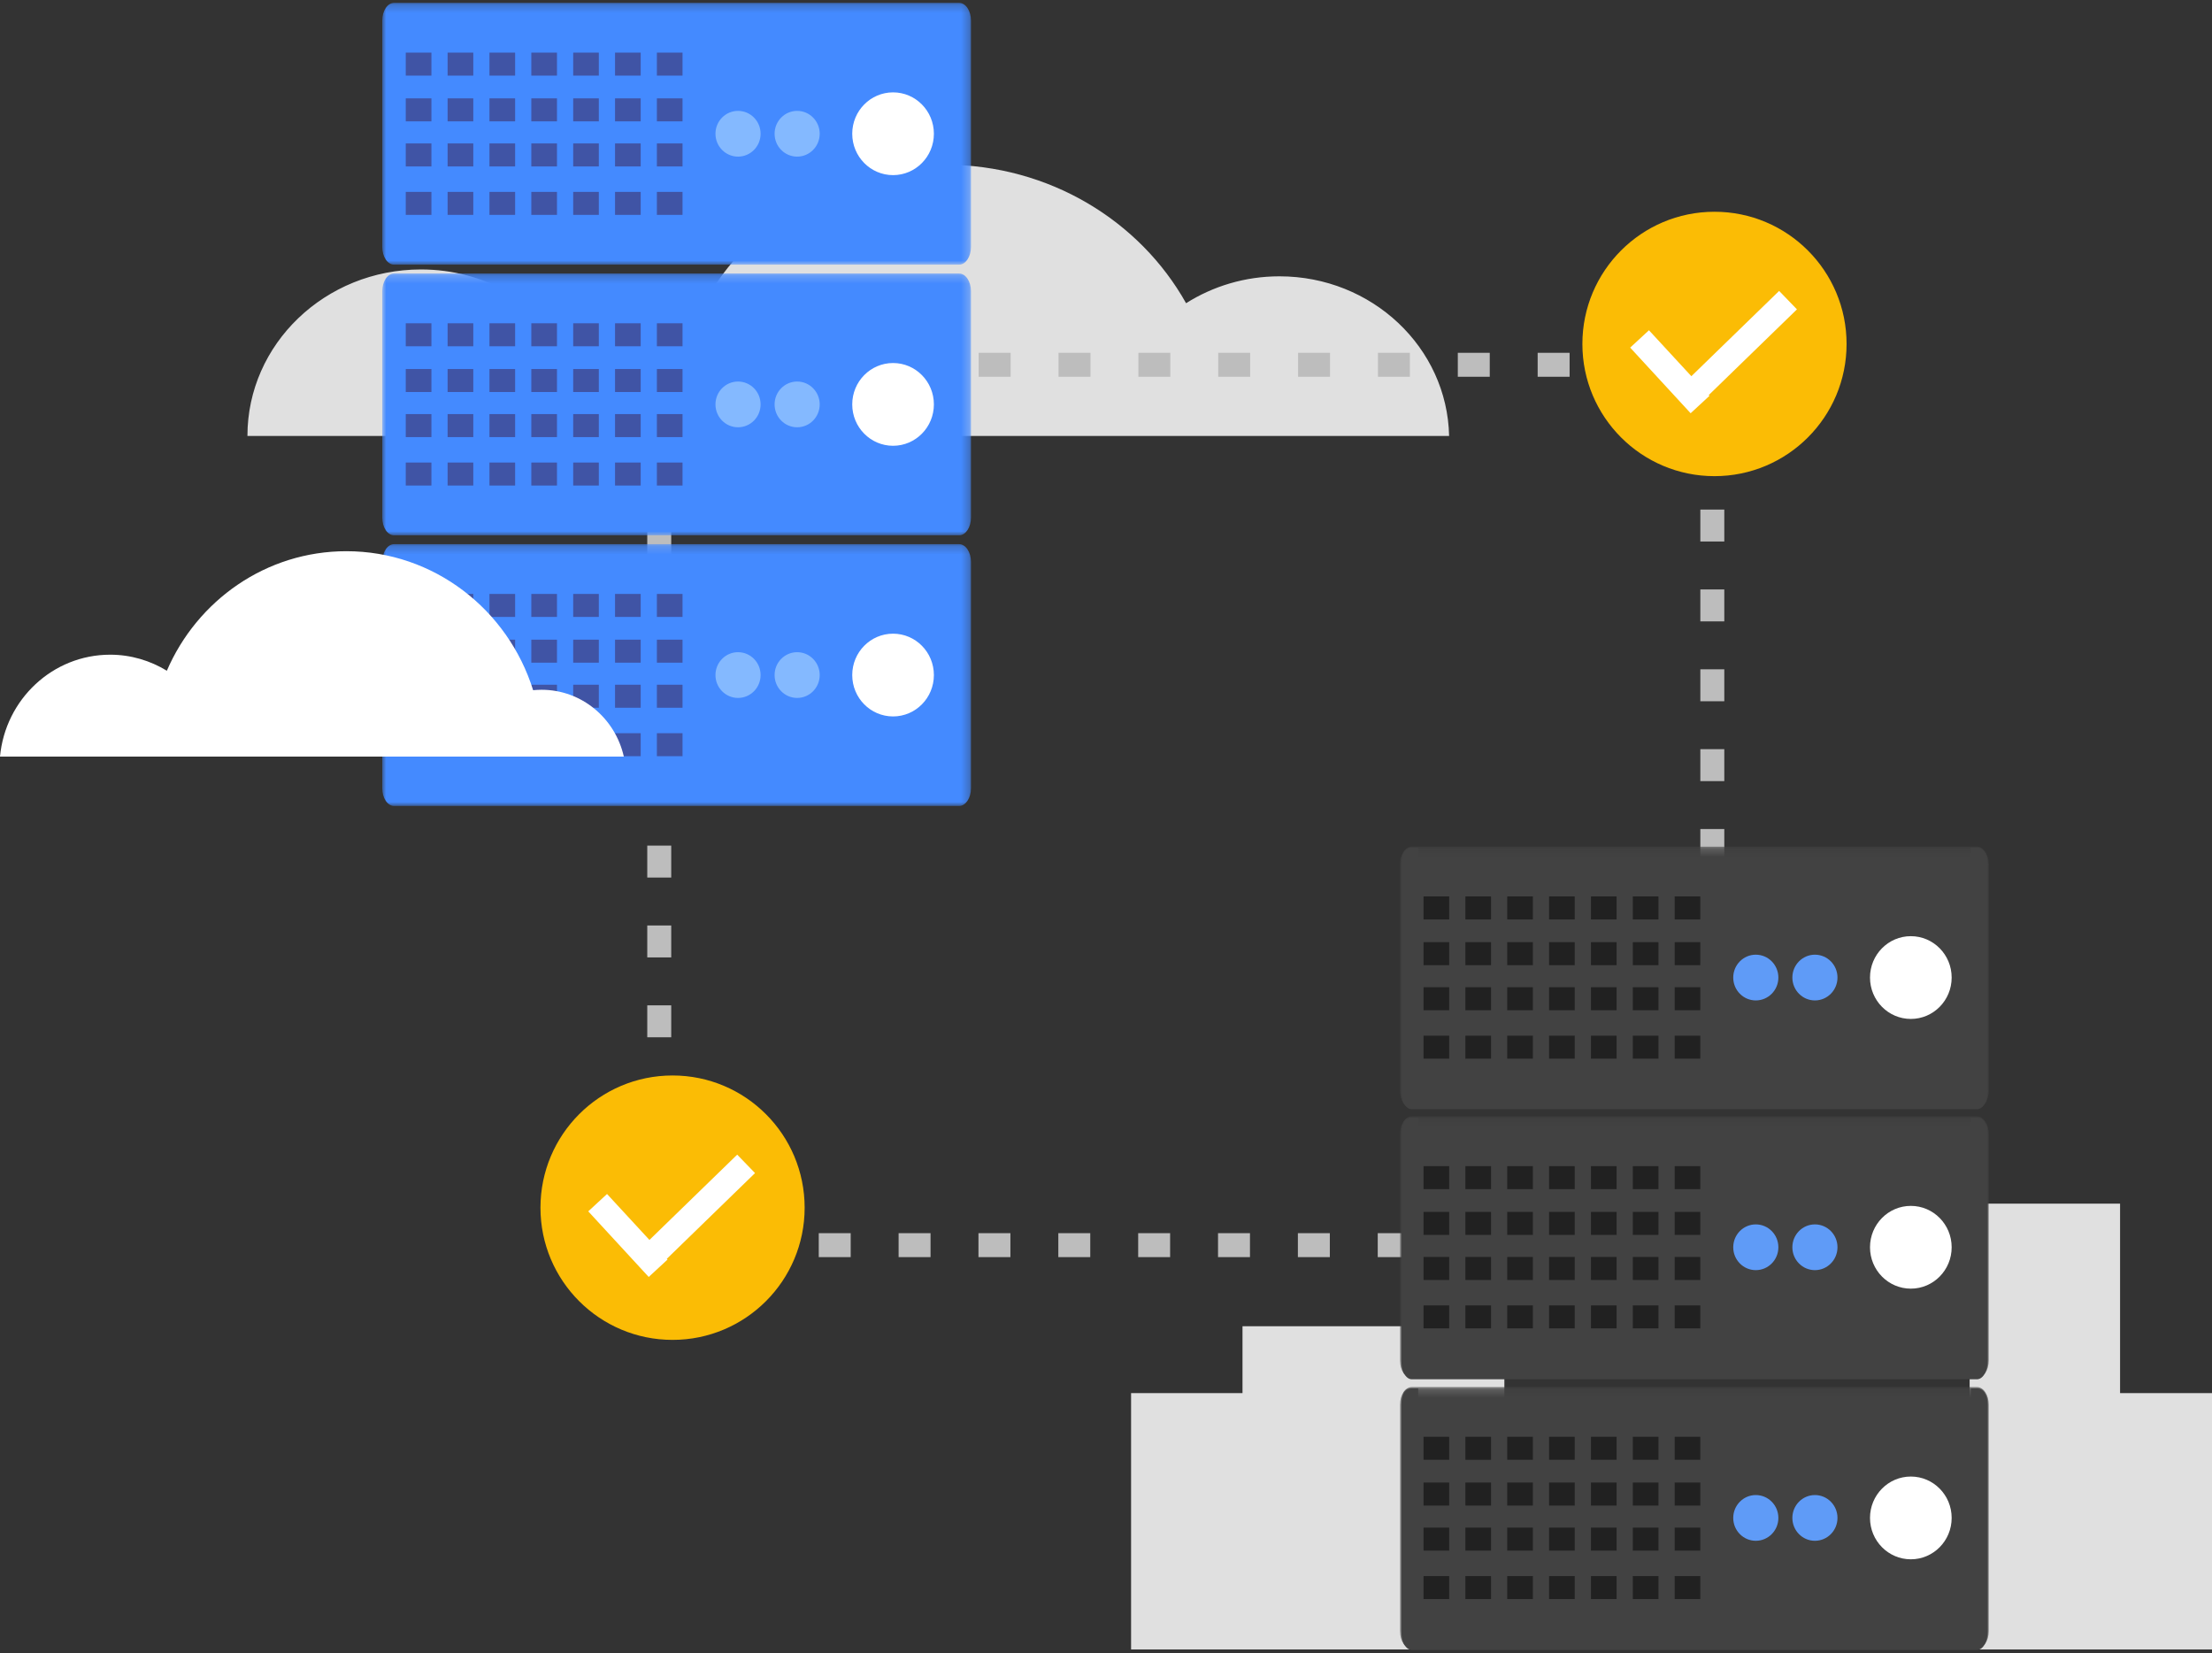 <?xml version="1.0" encoding="UTF-8"?>
<svg xmlns="http://www.w3.org/2000/svg" xmlns:xlink="http://www.w3.org/1999/xlink" width="277px" height="207px" viewBox="0 0 277 207" version="1.1">
  <rect x="0" y="0" width="277" height="207" fill="#333333" stroke="none"/>
  <title>Use-Case-Graphics_1@3x</title>
  <desc>Created with Sketch.</desc>
  <defs>
    <polygon id="path-1" points="73.725 33.004 73.725 0.22 36.863 0.22 0 0.22 0 33.004 73.725 33.004"></polygon>
    <polygon id="path-3" points="73.725 33.004 73.725 0.22 36.863 0.22 0 0.22 0 33.004 73.725 33.004"></polygon>
    <polygon id="path-5" points="73.725 33.004 73.725 0.22 36.863 0.22 0 0.22 0 33.004 73.725 33.004"></polygon>
    <polygon id="path-7" points="73.725 32.957 73.725 0.173 0 0.173 0 32.957"></polygon>
    <polygon id="path-9" points="73.725 33.004 73.725 0.22 36.863 0.22 0 0.22 0 33.004 73.725 33.004"></polygon>
    <polygon id="path-11" points="73.725 32.957 73.725 0.173 0 0.173 0 32.957"></polygon>
  </defs>
  <g id="Spanner" stroke="none" stroke-width="1" fill="none" fill-rule="evenodd">
    <g id="Cloud-Data-Transfer-B" transform="translate(-822, -2724)">
      <g id="Use-Case-Graphics_1" transform="translate(822, 2724)">
        <rect id="Rectangle-4" fill="#E0E0E0" x="155.594" y="166.06" width="32.793" height="40.469"></rect>
        <rect id="Rectangle-4-Copy" fill="#E0E0E0" x="141.64" y="174.433" width="18.839" height="32.096"></rect>
        <rect id="Rectangle-4-Copy-3" fill="#E0E0E0" x="251.882" y="174.433" width="25.118" height="32.096"></rect>
        <rect id="Rectangle-4-Copy-2" fill="#E0E0E0" x="246.649" y="150.71" width="18.839" height="55.819"></rect>
        <path d="M148.528,37.966 C142.747,27.647 131.4,20.628 118.333,20.628 C105.203,20.628 93.811,27.72 88.064,38.127 C86.786,37.799 85.452,37.606 84.072,37.606 C78.813,37.606 74.179,40.129 71.385,43.971 C67.603,37.851 60.669,33.739 52.713,33.739 C40.719,33.739 30.985,43.072 30.985,54.586 L181.466,54.586 C181.227,43.51 171.811,34.598 160.215,34.598 C155.899,34.598 151.884,35.843 148.528,37.966 Z" id="Fill-3" fill="#E0E0E0"></path>
        <rect id="Rectangle-56" stroke="#BDBDBD" stroke-width="3" stroke-dasharray="4,6" x="82.555" y="45.676" width="131.872" height="110.23"></rect>
        <g id="Group-14" transform="translate(47.192, 0)">
          <g id="Group-6" transform="translate(0.675, 0.136)">
            <mask id="mask-2" fill="white">
              <use xlink:href="#path-1"></use>
            </mask>
            <g id="Clip-5"></g>
            <path d="M73.725,30.778 C73.725,32.008 73.059,33.004 72.236,33.004 L1.491,33.004 C0.666,33.004 0,32.008 0,30.778 L0,2.444 C0,1.214 0.666,0.22 1.491,0.22 L72.236,0.22 C73.059,0.22 73.725,1.214 73.725,2.444 L73.725,30.778 Z" id="Fill-4" fill="#448AFF" mask="url(#mask-2)"></path>
          </g>
          <path d="M69.755,16.747 C69.755,19.609 67.467,21.928 64.643,21.928 C61.819,21.928 59.53,19.609 59.53,16.747 C59.53,13.885 61.819,11.566 64.643,11.566 C67.467,11.566 69.755,13.885 69.755,16.747" id="Fill-45" fill="#FFFFFF"></path>
          <path d="M55.457,16.747 C55.457,18.328 54.192,19.611 52.631,19.611 C51.073,19.611 49.807,18.328 49.807,16.747 C49.807,15.166 51.073,13.883 52.631,13.883 C54.192,13.883 55.457,15.166 55.457,16.747" id="Fill-46" fill="#84B9FF"></path>
          <path d="M48.055,16.747 C48.055,18.328 46.79,19.611 45.227,19.611 C43.668,19.611 42.403,18.328 42.403,16.747 C42.403,15.166 43.668,13.883 45.227,13.883 C46.79,13.883 48.055,15.166 48.055,16.747" id="Fill-47" fill="#84B9FF"></path>
          <polygon id="Fill-48" fill="#4054A5" points="3.62 9.468 6.833 9.468 6.833 6.589 3.62 6.589"></polygon>
          <polygon id="Fill-49" fill="#4054A5" points="8.86 9.47 12.075 9.47 12.075 6.589 8.86 6.589"></polygon>
          <polygon id="Fill-50" fill="#4054A5" points="14.101 9.468 17.314 9.468 17.314 6.589 14.101 6.589"></polygon>
          <polygon id="Fill-51" fill="#4054A5" points="19.342 9.468 22.556 9.468 22.556 6.589 19.342 6.589"></polygon>
          <polygon id="Fill-52" fill="#4054A5" points="24.587 9.468 27.797 9.468 27.797 6.589 24.587 6.589"></polygon>
          <polygon id="Fill-53" fill="#4054A5" points="29.826 9.468 33.039 9.468 33.039 6.589 29.826 6.589"></polygon>
          <polygon id="Fill-54" fill="#4054A5" points="35.068 9.468 38.278 9.468 38.278 6.589 35.068 6.589"></polygon>
          <polygon id="Fill-55" fill="#4054A5" points="3.62 26.905 6.833 26.905 6.833 24.026 3.62 24.026"></polygon>
          <polygon id="Fill-56" fill="#4054A5" points="8.86 26.905 12.075 26.905 12.075 24.026 8.86 24.026"></polygon>
          <polygon id="Fill-57" fill="#4054A5" points="14.101 26.905 17.314 26.905 17.314 24.026 14.101 24.026"></polygon>
          <polygon id="Fill-58" fill="#4054A5" points="19.342 26.905 22.556 26.905 22.556 24.026 19.342 24.026"></polygon>
          <polygon id="Fill-59" fill="#4054A5" points="24.587 26.905 27.797 26.905 27.797 24.026 24.587 24.026"></polygon>
          <polygon id="Fill-60" fill="#4054A5" points="29.826 26.905 33.039 26.905 33.039 24.026 29.826 24.026"></polygon>
          <polygon id="Fill-61" fill="#4054A5" points="35.068 26.905 38.278 26.905 38.278 24.026 35.068 24.026"></polygon>
          <polygon id="Fill-62" fill="#4054A5" points="3.62 20.841 6.833 20.841 6.833 17.959 3.62 17.959"></polygon>
          <polygon id="Fill-63" fill="#4054A5" points="8.86 20.841 12.075 20.841 12.075 17.959 8.86 17.959"></polygon>
          <polygon id="Fill-64" fill="#4054A5" points="14.101 20.841 17.314 20.841 17.314 17.959 14.101 17.959"></polygon>
          <polygon id="Fill-65" fill="#4054A5" points="19.342 20.841 22.556 20.841 22.556 17.959 19.342 17.959"></polygon>
          <polygon id="Fill-66" fill="#4054A5" points="24.587 20.841 27.797 20.841 27.797 17.959 24.587 17.959"></polygon>
          <polygon id="Fill-67" fill="#4054A5" points="29.826 20.841 33.039 20.841 33.039 17.959 29.826 17.959"></polygon>
          <polygon id="Fill-68" fill="#4054A5" points="35.068 20.841 38.278 20.841 38.278 17.959 35.068 17.959"></polygon>
          <polygon id="Fill-69" fill="#4054A5" points="3.62 15.196 6.833 15.196 6.833 12.317 3.62 12.317"></polygon>
          <polygon id="Fill-70" fill="#4054A5" points="8.86 15.196 12.075 15.196 12.075 12.317 8.86 12.317"></polygon>
          <polygon id="Fill-71" fill="#4054A5" points="14.101 15.196 17.314 15.196 17.314 12.317 14.101 12.317"></polygon>
          <polygon id="Fill-72" fill="#4054A5" points="19.342 15.196 22.556 15.196 22.556 12.317 19.342 12.317"></polygon>
          <polygon id="Fill-73" fill="#4054A5" points="24.587 15.196 27.797 15.196 27.797 12.317 24.587 12.317"></polygon>
          <polygon id="Fill-74" fill="#4054A5" points="29.826 15.196 33.039 15.196 33.039 12.317 29.826 12.317"></polygon>
          <polygon id="Fill-75" fill="#4054A5" points="35.068 15.196 38.278 15.196 38.278 12.317 35.068 12.317"></polygon>
        </g>
        <g id="Group-14" transform="translate(47.192, 33.889)">
          <g id="Group-6" transform="translate(0.675, 0.136)">
            <mask id="mask-4" fill="white">
              <use xlink:href="#path-3"></use>
            </mask>
            <g id="Clip-5"></g>
            <path d="M73.725,30.778 C73.725,32.008 73.059,33.004 72.236,33.004 L1.491,33.004 C0.666,33.004 0,32.008 0,30.778 L0,2.444 C0,1.214 0.666,0.22 1.491,0.22 L72.236,0.22 C73.059,0.22 73.725,1.214 73.725,2.444 L73.725,30.778 Z" id="Fill-4" fill="#448AFF" mask="url(#mask-4)"></path>
          </g>
          <path d="M69.755,16.747 C69.755,19.609 67.467,21.928 64.643,21.928 C61.819,21.928 59.53,19.609 59.53,16.747 C59.53,13.885 61.819,11.566 64.643,11.566 C67.467,11.566 69.755,13.885 69.755,16.747" id="Fill-45" fill="#FFFFFF"></path>
          <path d="M55.457,16.747 C55.457,18.328 54.192,19.611 52.631,19.611 C51.073,19.611 49.807,18.328 49.807,16.747 C49.807,15.166 51.073,13.883 52.631,13.883 C54.192,13.883 55.457,15.166 55.457,16.747" id="Fill-46" fill="#84B9FF"></path>
          <path d="M48.055,16.747 C48.055,18.328 46.79,19.611 45.227,19.611 C43.668,19.611 42.403,18.328 42.403,16.747 C42.403,15.166 43.668,13.883 45.227,13.883 C46.79,13.883 48.055,15.166 48.055,16.747" id="Fill-47" fill="#84B9FF"></path>
          <polygon id="Fill-48" fill="#4054A5" points="3.62 9.468 6.833 9.468 6.833 6.589 3.62 6.589"></polygon>
          <polygon id="Fill-49" fill="#4054A5" points="8.86 9.47 12.075 9.47 12.075 6.589 8.86 6.589"></polygon>
          <polygon id="Fill-50" fill="#4054A5" points="14.101 9.468 17.314 9.468 17.314 6.589 14.101 6.589"></polygon>
          <polygon id="Fill-51" fill="#4054A5" points="19.342 9.468 22.556 9.468 22.556 6.589 19.342 6.589"></polygon>
          <polygon id="Fill-52" fill="#4054A5" points="24.587 9.468 27.797 9.468 27.797 6.589 24.587 6.589"></polygon>
          <polygon id="Fill-53" fill="#4054A5" points="29.826 9.468 33.039 9.468 33.039 6.589 29.826 6.589"></polygon>
          <polygon id="Fill-54" fill="#4054A5" points="35.068 9.468 38.278 9.468 38.278 6.589 35.068 6.589"></polygon>
          <polygon id="Fill-55" fill="#4054A5" points="3.62 26.905 6.833 26.905 6.833 24.026 3.62 24.026"></polygon>
          <polygon id="Fill-56" fill="#4054A5" points="8.86 26.905 12.075 26.905 12.075 24.026 8.86 24.026"></polygon>
          <polygon id="Fill-57" fill="#4054A5" points="14.101 26.905 17.314 26.905 17.314 24.026 14.101 24.026"></polygon>
          <polygon id="Fill-58" fill="#4054A5" points="19.342 26.905 22.556 26.905 22.556 24.026 19.342 24.026"></polygon>
          <polygon id="Fill-59" fill="#4054A5" points="24.587 26.905 27.797 26.905 27.797 24.026 24.587 24.026"></polygon>
          <polygon id="Fill-60" fill="#4054A5" points="29.826 26.905 33.039 26.905 33.039 24.026 29.826 24.026"></polygon>
          <polygon id="Fill-61" fill="#4054A5" points="35.068 26.905 38.278 26.905 38.278 24.026 35.068 24.026"></polygon>
          <polygon id="Fill-62" fill="#4054A5" points="3.62 20.841 6.833 20.841 6.833 17.959 3.62 17.959"></polygon>
          <polygon id="Fill-63" fill="#4054A5" points="8.86 20.841 12.075 20.841 12.075 17.959 8.86 17.959"></polygon>
          <polygon id="Fill-64" fill="#4054A5" points="14.101 20.841 17.314 20.841 17.314 17.959 14.101 17.959"></polygon>
          <polygon id="Fill-65" fill="#4054A5" points="19.342 20.841 22.556 20.841 22.556 17.959 19.342 17.959"></polygon>
          <polygon id="Fill-66" fill="#4054A5" points="24.587 20.841 27.797 20.841 27.797 17.959 24.587 17.959"></polygon>
          <polygon id="Fill-67" fill="#4054A5" points="29.826 20.841 33.039 20.841 33.039 17.959 29.826 17.959"></polygon>
          <polygon id="Fill-68" fill="#4054A5" points="35.068 20.841 38.278 20.841 38.278 17.959 35.068 17.959"></polygon>
          <polygon id="Fill-69" fill="#4054A5" points="3.62 15.196 6.833 15.196 6.833 12.317 3.62 12.317"></polygon>
          <polygon id="Fill-70" fill="#4054A5" points="8.86 15.196 12.075 15.196 12.075 12.317 8.86 12.317"></polygon>
          <polygon id="Fill-71" fill="#4054A5" points="14.101 15.196 17.314 15.196 17.314 12.317 14.101 12.317"></polygon>
          <polygon id="Fill-72" fill="#4054A5" points="19.342 15.196 22.556 15.196 22.556 12.317 19.342 12.317"></polygon>
          <polygon id="Fill-73" fill="#4054A5" points="24.587 15.196 27.797 15.196 27.797 12.317 24.587 12.317"></polygon>
          <polygon id="Fill-74" fill="#4054A5" points="29.826 15.196 33.039 15.196 33.039 12.317 29.826 12.317"></polygon>
          <polygon id="Fill-75" fill="#4054A5" points="35.068 15.196 38.278 15.196 38.278 12.317 35.068 12.317"></polygon>
        </g>
        <g id="Group-14" transform="translate(47.192, 67.778)">
          <g id="Group-6" transform="translate(0.675, 0.136)">
            <mask id="mask-6" fill="white">
              <use xlink:href="#path-5"></use>
            </mask>
            <g id="Clip-5"></g>
            <path d="M73.725,30.778 C73.725,32.008 73.059,33.004 72.236,33.004 L1.491,33.004 C0.666,33.004 0,32.008 0,30.778 L0,2.444 C0,1.214 0.666,0.22 1.491,0.22 L72.236,0.22 C73.059,0.22 73.725,1.214 73.725,2.444 L73.725,30.778 Z" id="Fill-4" fill="#448AFF" mask="url(#mask-6)"></path>
          </g>
          <path d="M69.755,16.747 C69.755,19.609 67.467,21.928 64.643,21.928 C61.819,21.928 59.53,19.609 59.53,16.747 C59.53,13.885 61.819,11.566 64.643,11.566 C67.467,11.566 69.755,13.885 69.755,16.747" id="Fill-45" fill="#FFFFFF"></path>
          <path d="M55.457,16.747 C55.457,18.328 54.192,19.611 52.631,19.611 C51.073,19.611 49.807,18.328 49.807,16.747 C49.807,15.166 51.073,13.883 52.631,13.883 C54.192,13.883 55.457,15.166 55.457,16.747" id="Fill-46" fill="#84B9FF"></path>
          <path d="M48.055,16.747 C48.055,18.328 46.79,19.611 45.227,19.611 C43.668,19.611 42.403,18.328 42.403,16.747 C42.403,15.166 43.668,13.883 45.227,13.883 C46.79,13.883 48.055,15.166 48.055,16.747" id="Fill-47" fill="#84B9FF"></path>
          <polygon id="Fill-48" fill="#4054A5" points="3.62 9.468 6.833 9.468 6.833 6.589 3.62 6.589"></polygon>
          <polygon id="Fill-49" fill="#4054A5" points="8.86 9.47 12.075 9.47 12.075 6.589 8.86 6.589"></polygon>
          <polygon id="Fill-50" fill="#4054A5" points="14.101 9.468 17.314 9.468 17.314 6.589 14.101 6.589"></polygon>
          <polygon id="Fill-51" fill="#4054A5" points="19.342 9.468 22.556 9.468 22.556 6.589 19.342 6.589"></polygon>
          <polygon id="Fill-52" fill="#4054A5" points="24.587 9.468 27.797 9.468 27.797 6.589 24.587 6.589"></polygon>
          <polygon id="Fill-53" fill="#4054A5" points="29.826 9.468 33.039 9.468 33.039 6.589 29.826 6.589"></polygon>
          <polygon id="Fill-54" fill="#4054A5" points="35.068 9.468 38.278 9.468 38.278 6.589 35.068 6.589"></polygon>
          <polygon id="Fill-55" fill="#4054A5" points="3.62 26.905 6.833 26.905 6.833 24.026 3.62 24.026"></polygon>
          <polygon id="Fill-56" fill="#4054A5" points="8.86 26.905 12.075 26.905 12.075 24.026 8.86 24.026"></polygon>
          <polygon id="Fill-57" fill="#4054A5" points="14.101 26.905 17.314 26.905 17.314 24.026 14.101 24.026"></polygon>
          <polygon id="Fill-58" fill="#4054A5" points="19.342 26.905 22.556 26.905 22.556 24.026 19.342 24.026"></polygon>
          <polygon id="Fill-59" fill="#4054A5" points="24.587 26.905 27.797 26.905 27.797 24.026 24.587 24.026"></polygon>
          <polygon id="Fill-60" fill="#4054A5" points="29.826 26.905 33.039 26.905 33.039 24.026 29.826 24.026"></polygon>
          <polygon id="Fill-61" fill="#4054A5" points="35.068 26.905 38.278 26.905 38.278 24.026 35.068 24.026"></polygon>
          <polygon id="Fill-62" fill="#4054A5" points="3.62 20.841 6.833 20.841 6.833 17.959 3.62 17.959"></polygon>
          <polygon id="Fill-63" fill="#4054A5" points="8.86 20.841 12.075 20.841 12.075 17.959 8.86 17.959"></polygon>
          <polygon id="Fill-64" fill="#4054A5" points="14.101 20.841 17.314 20.841 17.314 17.959 14.101 17.959"></polygon>
          <polygon id="Fill-65" fill="#4054A5" points="19.342 20.841 22.556 20.841 22.556 17.959 19.342 17.959"></polygon>
          <polygon id="Fill-66" fill="#4054A5" points="24.587 20.841 27.797 20.841 27.797 17.959 24.587 17.959"></polygon>
          <polygon id="Fill-67" fill="#4054A5" points="29.826 20.841 33.039 20.841 33.039 17.959 29.826 17.959"></polygon>
          <polygon id="Fill-68" fill="#4054A5" points="35.068 20.841 38.278 20.841 38.278 17.959 35.068 17.959"></polygon>
          <polygon id="Fill-69" fill="#4054A5" points="3.62 15.196 6.833 15.196 6.833 12.317 3.62 12.317"></polygon>
          <polygon id="Fill-70" fill="#4054A5" points="8.86 15.196 12.075 15.196 12.075 12.317 8.86 12.317"></polygon>
          <polygon id="Fill-71" fill="#4054A5" points="14.101 15.196 17.314 15.196 17.314 12.317 14.101 12.317"></polygon>
          <polygon id="Fill-72" fill="#4054A5" points="19.342 15.196 22.556 15.196 22.556 12.317 19.342 12.317"></polygon>
          <polygon id="Fill-73" fill="#4054A5" points="24.587 15.196 27.797 15.196 27.797 12.317 24.587 12.317"></polygon>
          <polygon id="Fill-74" fill="#4054A5" points="29.826 15.196 33.039 15.196 33.039 12.317 29.826 12.317"></polygon>
          <polygon id="Fill-75" fill="#4054A5" points="35.068 15.196 38.278 15.196 38.278 12.317 35.068 12.317"></polygon>
        </g>
        <g id="Group-3" transform="translate(175.319, 139.608)">
          <mask id="mask-8" fill="white">
            <use xlink:href="#path-7"></use>
          </mask>
          <g id="Clip-2"></g>
          <path d="M73.725,30.731 C73.725,31.961 73.059,32.957 72.236,32.957 L1.491,32.957 C0.666,32.957 0,31.961 0,30.731 L0,2.397 C0,1.167 0.666,0.173 1.491,0.173 L72.236,0.173 C73.059,0.173 73.725,1.167 73.725,2.397 L73.725,30.731 Z" id="Fill-1" fill="#424242" mask="url(#mask-8)"></path>
        </g>
        <g id="Group-6" transform="translate(175.319, 105.79)">
          <mask id="mask-10" fill="white">
            <use xlink:href="#path-9"></use>
          </mask>
          <g id="Clip-5"></g>
          <path d="M73.725,30.778 C73.725,32.008 73.059,33.004 72.236,33.004 L1.491,33.004 C0.666,33.004 0,32.008 0,30.778 L0,2.444 C0,1.214 0.666,0.22 1.491,0.22 L72.236,0.22 C73.059,0.22 73.725,1.214 73.725,2.444 L73.725,30.778 Z" id="Fill-4" fill="#424242" mask="url(#mask-10)"></path>
        </g>
        <path d="M78.118,94.731 C77.045,89.941 72.845,86.367 67.816,86.367 C67.46,86.367 67.108,86.388 66.761,86.419 C63.607,76.329 54.334,69.017 43.373,69.017 C33.32,69.017 24.688,75.178 20.894,83.983 C18.813,82.718 16.395,81.975 13.798,81.975 C6.587,81.975 0.673,87.573 0,94.731 L78.118,94.731 Z" id="Fill-1" fill="#FFFFFF"></path>
        <path d="M244.399,156.172 C244.399,159.033 242.11,161.353 239.286,161.353 C236.462,161.353 234.173,159.033 234.173,156.172 C234.173,153.31 236.462,150.991 239.286,150.991 C242.11,150.991 244.399,153.31 244.399,156.172" id="Fill-10" fill="#FFFFFF"></path>
        <path d="M230.101,156.172 C230.101,157.753 228.835,159.036 227.274,159.036 C225.716,159.036 224.451,157.753 224.451,156.172 C224.451,154.59 225.716,153.308 227.274,153.308 C228.835,153.308 230.101,154.59 230.101,156.172" id="Fill-12" fill="#5F9BF7"></path>
        <path d="M222.699,156.172 C222.699,157.753 221.433,159.036 219.87,159.036 C218.312,159.036 217.046,157.753 217.046,156.172 C217.046,154.59 218.312,153.308 219.87,153.308 C221.433,153.308 222.699,154.59 222.699,156.172" id="Fill-14" fill="#5F9BF7"></path>
        <polygon id="Fill-16" fill="#212121" points="178.264 148.893 181.477 148.893 181.477 146.014 178.264 146.014"></polygon>
        <polygon id="Fill-18" fill="#212121" points="183.503 148.895 186.718 148.895 186.718 146.014 183.503 146.014"></polygon>
        <polygon id="Fill-19" fill="#212121" points="188.745 148.893 191.958 148.893 191.958 146.014 188.745 146.014"></polygon>
        <polygon id="Fill-20" fill="#212121" points="193.986 148.893 197.199 148.893 197.199 146.014 193.986 146.014"></polygon>
        <polygon id="Fill-21" fill="#212121" points="199.231 148.893 202.441 148.893 202.441 146.014 199.231 146.014"></polygon>
        <polygon id="Fill-22" fill="#212121" points="204.47 148.893 207.683 148.893 207.683 146.014 204.47 146.014"></polygon>
        <polygon id="Fill-23" fill="#212121" points="209.712 148.893 212.922 148.893 212.922 146.014 209.712 146.014"></polygon>
        <polygon id="Fill-24" fill="#212121" points="178.264 166.33 181.477 166.33 181.477 163.451 178.264 163.451"></polygon>
        <polygon id="Fill-25" fill="#212121" points="183.503 166.33 186.718 166.33 186.718 163.451 183.503 163.451"></polygon>
        <polygon id="Fill-26" fill="#212121" points="188.745 166.33 191.958 166.33 191.958 163.451 188.745 163.451"></polygon>
        <polygon id="Fill-27" fill="#212121" points="193.986 166.33 197.199 166.33 197.199 163.451 193.986 163.451"></polygon>
        <polygon id="Fill-28" fill="#212121" points="199.231 166.33 202.441 166.33 202.441 163.451 199.231 163.451"></polygon>
        <polygon id="Fill-29" fill="#212121" points="204.47 166.33 207.683 166.33 207.683 163.451 204.47 163.451"></polygon>
        <polygon id="Fill-30" fill="#212121" points="209.712 166.33 212.922 166.33 212.922 163.451 209.712 163.451"></polygon>
        <polygon id="Fill-31" fill="#212121" points="178.264 160.268 181.477 160.268 181.477 157.384 178.264 157.384"></polygon>
        <polygon id="Fill-32" fill="#212121" points="183.503 160.268 186.718 160.268 186.718 157.384 183.503 157.384"></polygon>
        <polygon id="Fill-33" fill="#212121" points="188.745 160.268 191.958 160.268 191.958 157.384 188.745 157.384"></polygon>
        <polygon id="Fill-34" fill="#212121" points="193.986 160.268 197.199 160.268 197.199 157.384 193.986 157.384"></polygon>
        <polygon id="Fill-35" fill="#212121" points="199.231 160.268 202.441 160.268 202.441 157.384 199.231 157.384"></polygon>
        <polygon id="Fill-36" fill="#212121" points="204.47 160.268 207.683 160.268 207.683 157.387 204.47 157.387"></polygon>
        <polygon id="Fill-37" fill="#212121" points="209.712 160.268 212.922 160.268 212.922 157.384 209.712 157.384"></polygon>
        <polygon id="Fill-38" fill="#212121" points="178.264 154.623 181.477 154.623 181.477 151.742 178.264 151.742"></polygon>
        <polygon id="Fill-39" fill="#212121" points="183.503 154.623 186.718 154.623 186.718 151.742 183.503 151.742"></polygon>
        <polygon id="Fill-40" fill="#212121" points="188.745 154.623 191.958 154.623 191.958 151.742 188.745 151.742"></polygon>
        <polygon id="Fill-41" fill="#212121" points="193.986 154.623 197.199 154.623 197.199 151.742 193.986 151.742"></polygon>
        <polygon id="Fill-42" fill="#212121" points="199.231 154.623 202.441 154.623 202.441 151.742 199.231 151.742"></polygon>
        <polygon id="Fill-43" fill="#212121" points="204.47 154.623 207.683 154.623 207.683 151.742 204.47 151.742"></polygon>
        <polygon id="Fill-44" fill="#212121" points="209.712 154.623 212.922 154.623 212.922 151.742 209.712 151.742"></polygon>
        <path d="M244.399,122.401 C244.399,125.263 242.11,127.582 239.286,127.582 C236.462,127.582 234.173,125.263 234.173,122.401 C234.173,119.539 236.462,117.22 239.286,117.22 C242.11,117.22 244.399,119.539 244.399,122.401" id="Fill-45" fill="#FFFFFF"></path>
        <path d="M230.101,122.401 C230.101,123.982 228.835,125.265 227.274,125.265 C225.716,125.265 224.451,123.982 224.451,122.401 C224.451,120.82 225.716,119.537 227.274,119.537 C228.835,119.537 230.101,120.82 230.101,122.401" id="Fill-46" fill="#5F9BF7"></path>
        <path d="M222.699,122.401 C222.699,123.982 221.433,125.265 219.87,125.265 C218.312,125.265 217.046,123.982 217.046,122.401 C217.046,120.82 218.312,119.537 219.87,119.537 C221.433,119.537 222.699,120.82 222.699,122.401" id="Fill-47" fill="#5F9BF7"></path>
        <polygon id="Fill-48" fill="#212121" points="178.264 115.122 181.477 115.122 181.477 112.243 178.264 112.243"></polygon>
        <polygon id="Fill-49" fill="#212121" points="183.503 115.124 186.718 115.124 186.718 112.243 183.503 112.243"></polygon>
        <polygon id="Fill-50" fill="#212121" points="188.745 115.122 191.958 115.122 191.958 112.243 188.745 112.243"></polygon>
        <polygon id="Fill-51" fill="#212121" points="193.986 115.122 197.199 115.122 197.199 112.243 193.986 112.243"></polygon>
        <polygon id="Fill-52" fill="#212121" points="199.231 115.122 202.441 115.122 202.441 112.243 199.231 112.243"></polygon>
        <polygon id="Fill-53" fill="#212121" points="204.47 115.122 207.683 115.122 207.683 112.243 204.47 112.243"></polygon>
        <polygon id="Fill-54" fill="#212121" points="209.712 115.122 212.922 115.122 212.922 112.243 209.712 112.243"></polygon>
        <polygon id="Fill-55" fill="#212121" points="178.264 132.559 181.477 132.559 181.477 129.68 178.264 129.68"></polygon>
        <polygon id="Fill-56" fill="#212121" points="183.503 132.559 186.718 132.559 186.718 129.68 183.503 129.68"></polygon>
        <polygon id="Fill-57" fill="#212121" points="188.745 132.559 191.958 132.559 191.958 129.68 188.745 129.68"></polygon>
        <polygon id="Fill-58" fill="#212121" points="193.986 132.559 197.199 132.559 197.199 129.68 193.986 129.68"></polygon>
        <polygon id="Fill-59" fill="#212121" points="199.231 132.559 202.441 132.559 202.441 129.68 199.231 129.68"></polygon>
        <polygon id="Fill-60" fill="#212121" points="204.47 132.559 207.683 132.559 207.683 129.68 204.47 129.68"></polygon>
        <polygon id="Fill-61" fill="#212121" points="209.712 132.559 212.922 132.559 212.922 129.68 209.712 129.68"></polygon>
        <polygon id="Fill-62" fill="#212121" points="178.264 126.495 181.477 126.495 181.477 123.613 178.264 123.613"></polygon>
        <polygon id="Fill-63" fill="#212121" points="183.503 126.495 186.718 126.495 186.718 123.613 183.503 123.613"></polygon>
        <polygon id="Fill-64" fill="#212121" points="188.745 126.495 191.958 126.495 191.958 123.613 188.745 123.613"></polygon>
        <polygon id="Fill-65" fill="#212121" points="193.986 126.495 197.199 126.495 197.199 123.613 193.986 123.613"></polygon>
        <polygon id="Fill-66" fill="#212121" points="199.231 126.495 202.441 126.495 202.441 123.613 199.231 123.613"></polygon>
        <polygon id="Fill-67" fill="#212121" points="204.47 126.495 207.683 126.495 207.683 123.613 204.47 123.613"></polygon>
        <polygon id="Fill-68" fill="#212121" points="209.712 126.495 212.922 126.495 212.922 123.613 209.712 123.613"></polygon>
        <polygon id="Fill-69" fill="#212121" points="178.264 120.85 181.477 120.85 181.477 117.971 178.264 117.971"></polygon>
        <polygon id="Fill-70" fill="#212121" points="183.503 120.85 186.718 120.85 186.718 117.971 183.503 117.971"></polygon>
        <polygon id="Fill-71" fill="#212121" points="188.745 120.85 191.958 120.85 191.958 117.971 188.745 117.971"></polygon>
        <polygon id="Fill-72" fill="#212121" points="193.986 120.85 197.199 120.85 197.199 117.971 193.986 117.971"></polygon>
        <polygon id="Fill-73" fill="#212121" points="199.231 120.85 202.441 120.85 202.441 117.971 199.231 117.971"></polygon>
        <polygon id="Fill-74" fill="#212121" points="204.47 120.85 207.683 120.85 207.683 117.971 204.47 117.971"></polygon>
        <polygon id="Fill-75" fill="#212121" points="209.712 120.85 212.922 120.85 212.922 117.971 209.712 117.971"></polygon>
        <path d="M246.804,139.954 L246.804,165.988 C246.804,167.218 246.097,168.432 245.326,168.432 L179.038,168.432 C178.265,168.432 177.597,167.218 177.597,165.988 L177.597,139.954 L176.81,139.954 C175.985,139.954 175.489,140.775 175.489,142.005 L175.489,170.339 C175.489,171.569 175.985,172.704 176.81,172.704 L247.555,172.704 C248.378,172.704 248.912,171.569 248.912,170.339 L248.912,142.005 C248.912,140.775 248.378,139.954 247.555,139.954 L246.804,139.954 Z" id="Fill-76" fill="#424242"></path>
        <g id="Group-3" transform="translate(175.319, 173.497)">
          <mask id="mask-12" fill="white">
            <use xlink:href="#path-11"></use>
          </mask>
          <g id="Clip-2"></g>
          <path d="M73.725,30.731 C73.725,31.961 73.059,32.957 72.236,32.957 L1.491,32.957 C0.666,32.957 0,31.961 0,30.731 L0,2.397 C0,1.167 0.666,0.173 1.491,0.173 L72.236,0.173 C73.059,0.173 73.725,1.167 73.725,2.397 L73.725,30.731 Z" id="Fill-1" fill="#424242" mask="url(#mask-12)"></path>
        </g>
        <path d="M244.399,190.061 C244.399,192.922 242.11,195.242 239.286,195.242 C236.462,195.242 234.173,192.922 234.173,190.061 C234.173,187.199 236.462,184.88 239.286,184.88 C242.11,184.88 244.399,187.199 244.399,190.061" id="Fill-10" fill="#FFFFFF"></path>
        <path d="M230.101,190.061 C230.101,191.642 228.835,192.925 227.274,192.925 C225.716,192.925 224.451,191.642 224.451,190.061 C224.451,188.479 225.716,187.197 227.274,187.197 C228.835,187.197 230.101,188.479 230.101,190.061" id="Fill-12" fill="#5F9BF7"></path>
        <path d="M222.699,190.061 C222.699,191.642 221.433,192.925 219.87,192.925 C218.312,192.925 217.046,191.642 217.046,190.061 C217.046,188.479 218.312,187.197 219.87,187.197 C221.433,187.197 222.699,188.479 222.699,190.061" id="Fill-14" fill="#5F9BF7"></path>
        <polygon id="Fill-16" fill="#212121" points="178.264 182.781 181.477 182.781 181.477 179.902 178.264 179.902"></polygon>
        <polygon id="Fill-18" fill="#212121" points="183.503 182.784 186.718 182.784 186.718 179.902 183.503 179.902"></polygon>
        <polygon id="Fill-19" fill="#212121" points="188.745 182.781 191.958 182.781 191.958 179.902 188.745 179.902"></polygon>
        <polygon id="Fill-20" fill="#212121" points="193.986 182.781 197.199 182.781 197.199 179.902 193.986 179.902"></polygon>
        <polygon id="Fill-21" fill="#212121" points="199.231 182.781 202.441 182.781 202.441 179.902 199.231 179.902"></polygon>
        <polygon id="Fill-22" fill="#212121" points="204.47 182.781 207.683 182.781 207.683 179.902 204.47 179.902"></polygon>
        <polygon id="Fill-23" fill="#212121" points="209.712 182.781 212.922 182.781 212.922 179.902 209.712 179.902"></polygon>
        <polygon id="Fill-24" fill="#212121" points="178.264 200.219 181.477 200.219 181.477 197.34 178.264 197.34"></polygon>
        <polygon id="Fill-25" fill="#212121" points="183.503 200.219 186.718 200.219 186.718 197.34 183.503 197.34"></polygon>
        <polygon id="Fill-26" fill="#212121" points="188.745 200.219 191.958 200.219 191.958 197.34 188.745 197.34"></polygon>
        <polygon id="Fill-27" fill="#212121" points="193.986 200.219 197.199 200.219 197.199 197.34 193.986 197.34"></polygon>
        <polygon id="Fill-28" fill="#212121" points="199.231 200.219 202.441 200.219 202.441 197.34 199.231 197.34"></polygon>
        <polygon id="Fill-29" fill="#212121" points="204.47 200.219 207.683 200.219 207.683 197.34 204.47 197.34"></polygon>
        <polygon id="Fill-30" fill="#212121" points="209.712 200.219 212.922 200.219 212.922 197.34 209.712 197.34"></polygon>
        <polygon id="Fill-31" fill="#212121" points="178.264 194.157 181.477 194.157 181.477 191.273 178.264 191.273"></polygon>
        <polygon id="Fill-32" fill="#212121" points="183.503 194.157 186.718 194.157 186.718 191.273 183.503 191.273"></polygon>
        <polygon id="Fill-33" fill="#212121" points="188.745 194.157 191.958 194.157 191.958 191.273 188.745 191.273"></polygon>
        <polygon id="Fill-34" fill="#212121" points="193.986 194.157 197.199 194.157 197.199 191.273 193.986 191.273"></polygon>
        <polygon id="Fill-35" fill="#212121" points="199.231 194.157 202.441 194.157 202.441 191.273 199.231 191.273"></polygon>
        <polygon id="Fill-36" fill="#212121" points="204.47 194.157 207.683 194.157 207.683 191.275 204.47 191.275"></polygon>
        <polygon id="Fill-37" fill="#212121" points="209.712 194.157 212.922 194.157 212.922 191.273 209.712 191.273"></polygon>
        <polygon id="Fill-38" fill="#212121" points="178.264 188.512 181.477 188.512 181.477 185.63 178.264 185.63"></polygon>
        <polygon id="Fill-39" fill="#212121" points="183.503 188.512 186.718 188.512 186.718 185.63 183.503 185.63"></polygon>
        <polygon id="Fill-40" fill="#212121" points="188.745 188.512 191.958 188.512 191.958 185.63 188.745 185.63"></polygon>
        <polygon id="Fill-41" fill="#212121" points="193.986 188.512 197.199 188.512 197.199 185.63 193.986 185.63"></polygon>
        <polygon id="Fill-42" fill="#212121" points="199.231 188.512 202.441 188.512 202.441 185.63 199.231 185.63"></polygon>
        <polygon id="Fill-43" fill="#212121" points="204.47 188.512 207.683 188.512 207.683 185.63 204.47 185.63"></polygon>
        <polygon id="Fill-44" fill="#212121" points="209.712 188.512 212.922 188.512 212.922 185.63 209.712 185.63"></polygon>
        <path d="M246.804,173.842 L246.804,199.876 C246.804,201.106 246.097,202.321 245.326,202.321 L179.038,202.321 C178.265,202.321 177.597,201.106 177.597,199.876 L177.597,173.842 L176.81,173.842 C175.985,173.842 175.489,174.664 175.489,175.894 L175.489,204.228 C175.489,205.458 175.985,206.592 176.81,206.592 L247.555,206.592 C248.378,206.592 248.912,205.458 248.912,204.228 L248.912,175.894 C248.912,174.664 248.378,173.842 247.555,173.842 L246.804,173.842 Z" id="Fill-76" fill="#424242"></path>
        <path d="M246.804,106.136 L246.804,132.217 C246.804,133.447 246.097,134.614 245.326,134.614 L179.038,134.614 C178.265,134.614 177.597,133.447 177.597,132.217 L177.597,106.136 L176.81,106.136 C175.985,106.136 175.489,107.004 175.489,108.234 L175.489,136.568 C175.489,137.798 175.985,138.886 176.81,138.886 L247.555,138.886 C248.378,138.886 248.912,137.798 248.912,136.568 L248.912,108.234 C248.912,107.004 248.378,106.136 247.555,106.136 L246.804,106.136 Z" id="Fill-77" fill="#424242"></path>
        <path d="M231.239,43.07 C231.239,52.209 223.834,59.62 214.697,59.62 C205.561,59.62 198.156,52.209 198.156,43.07 C198.156,33.925 205.561,26.514 214.697,26.514 C223.834,26.514 231.239,33.925 231.239,43.07 Z" id="Stroke-7" fill="#FBBC05"></path>
        <path d="M100.762,151.218 C100.762,160.357 93.358,167.769 84.221,167.769 C75.085,167.769 67.68,160.357 67.68,151.218 C67.68,142.074 75.085,134.662 84.221,134.662 C93.358,134.662 100.762,142.074 100.762,151.218 Z" id="Stroke-7-Copy" fill="#FBBC05"></path>
        <polygon id="Fill-39" fill="#FFFFFF" transform="translate(214.802, 44.256) rotate(-4) translate(-214.802, -44.256) " points="225.385 39.462 223.32 37.003 211.611 46.89 206.715 40.78 204.218 42.784 211.197 51.509 213.7 49.499 213.614 49.401"></polygon>
        <polygon id="Fill-39-Copy" fill="#FFFFFF" transform="translate(84.326, 152.404) rotate(-4) translate(-84.326, -152.404) " points="94.909 147.61 92.844 145.151 81.135 155.039 76.239 148.929 73.742 150.933 80.721 159.657 83.224 157.647 83.138 157.55"></polygon>
      </g>
    </g>
  </g>
</svg>
